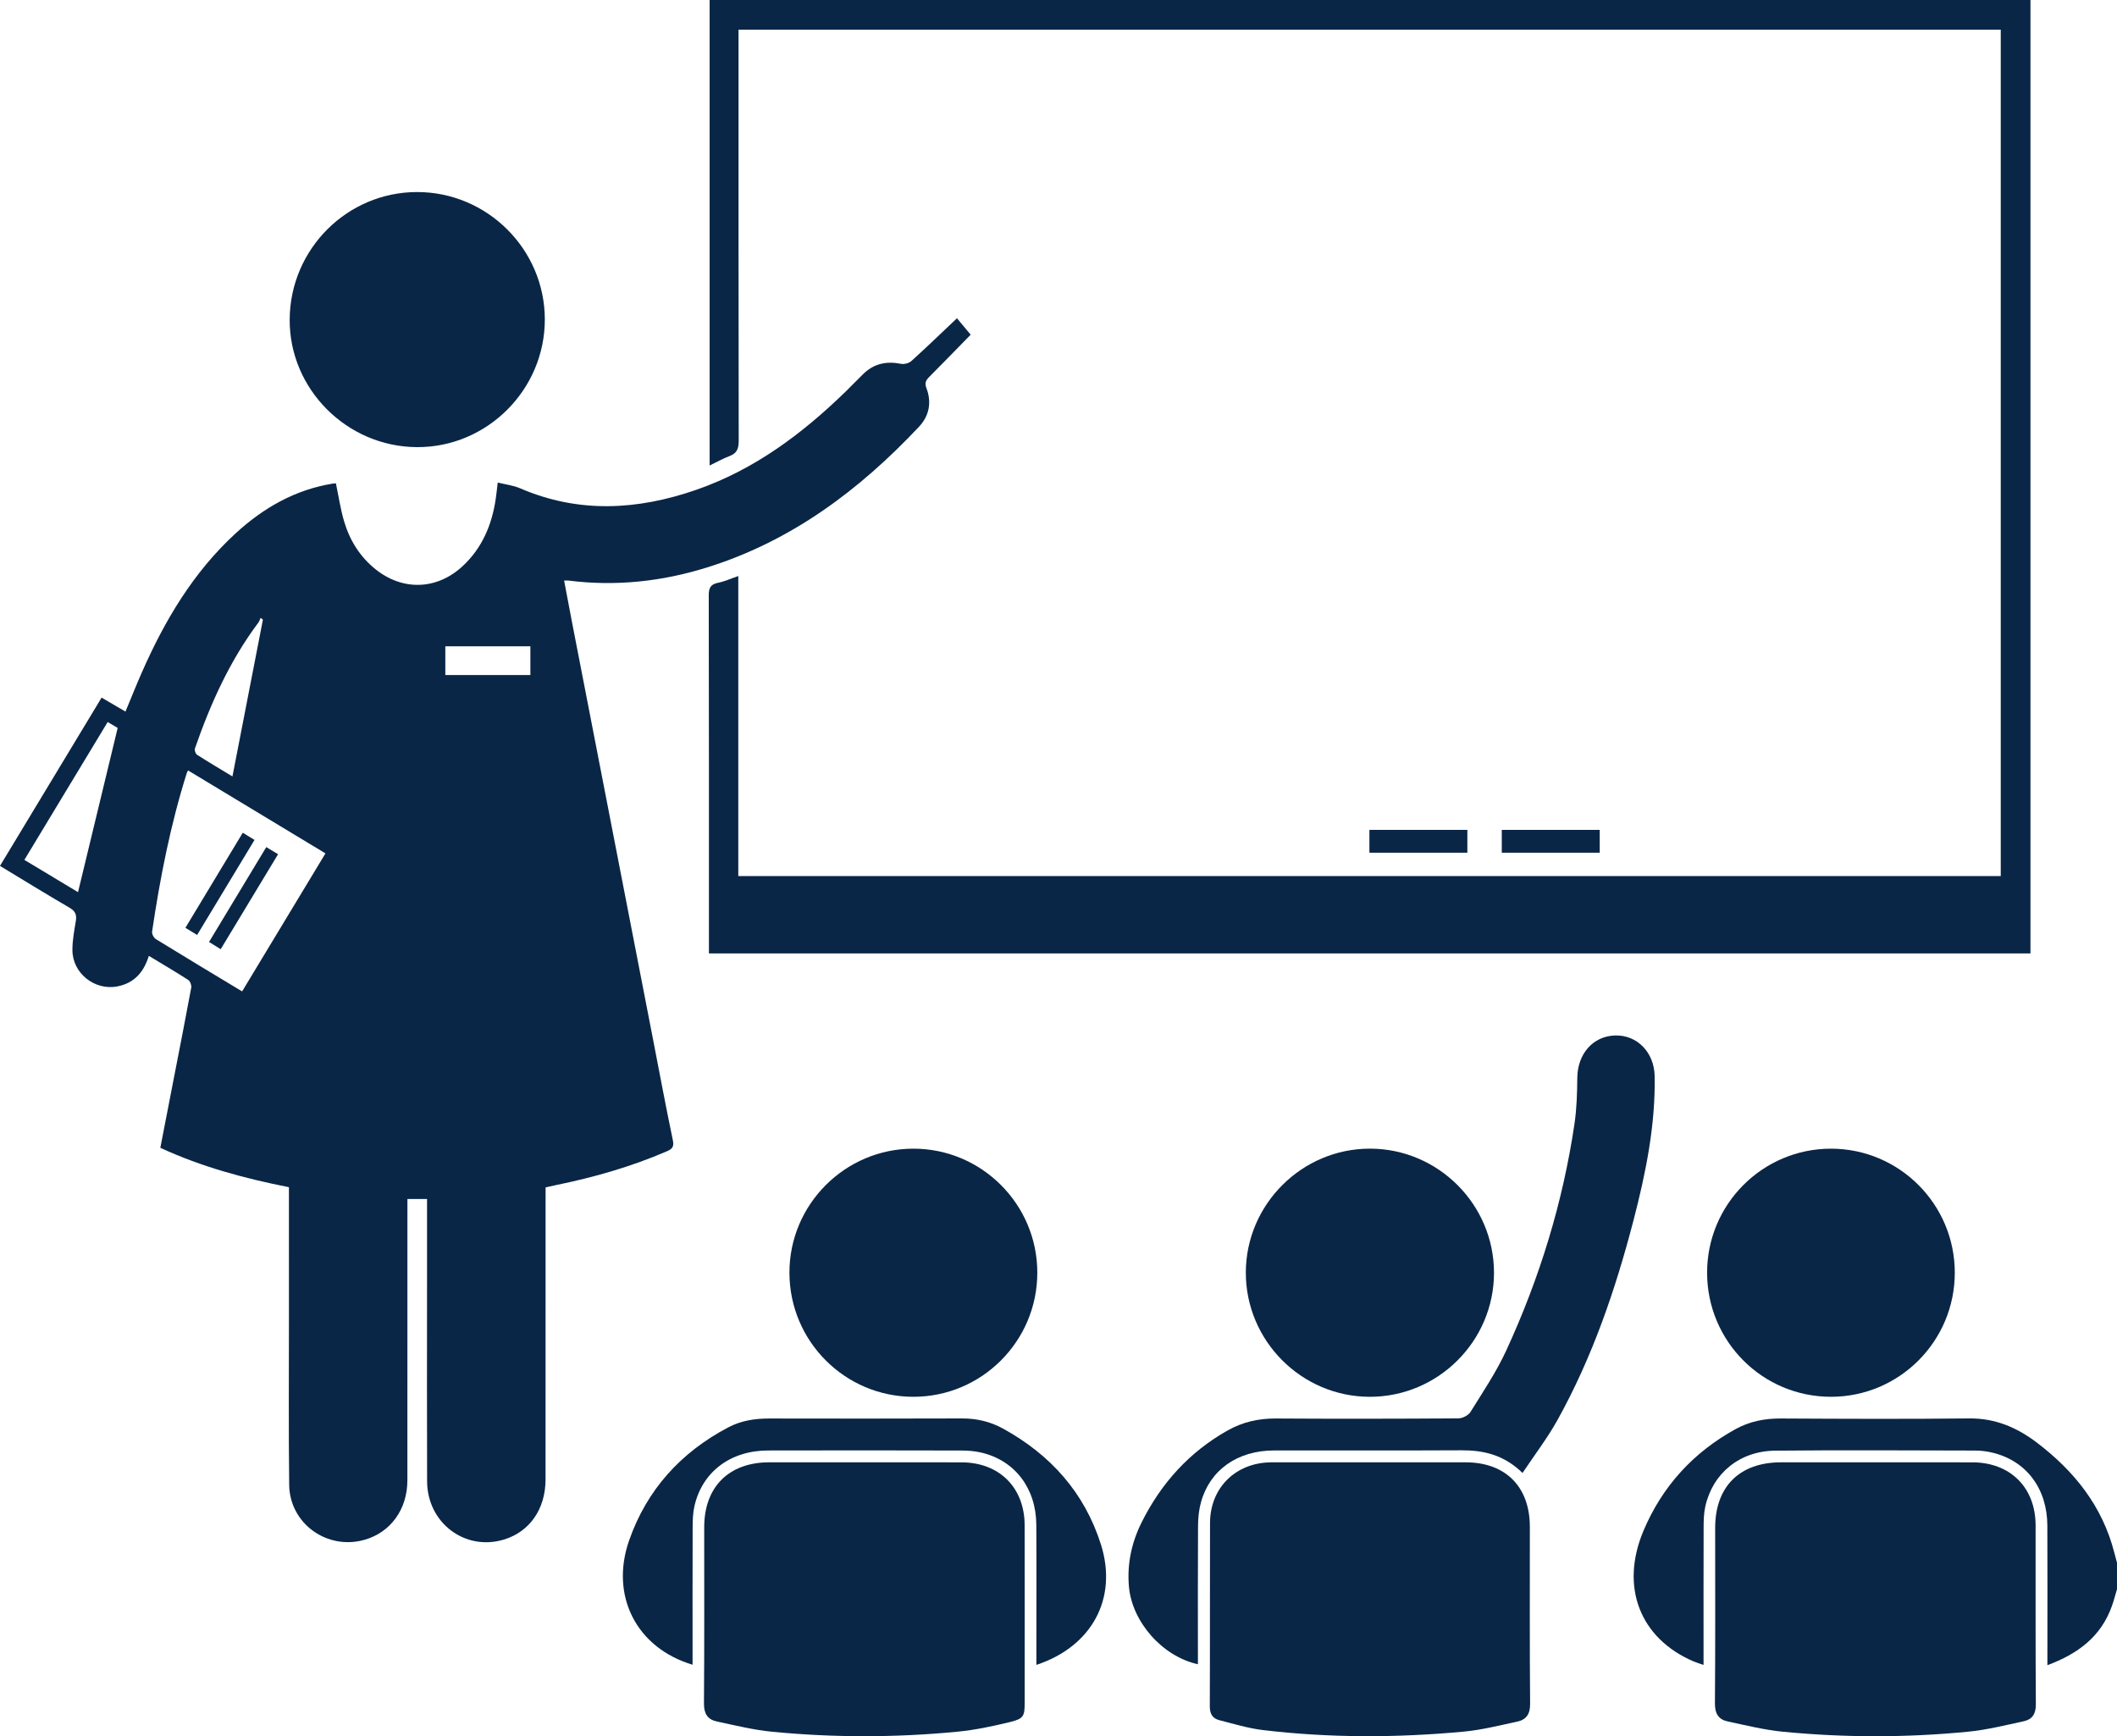 <?xml version="1.0" encoding="UTF-8"?>
<svg id="Layer_2" xmlns="http://www.w3.org/2000/svg" viewBox="0 0 385 315.743">
  <defs>
    <style>
      .cls-1 {
        fill: #0a2646;
      }
    </style>
  </defs>
  <g id="Layer_1-2" data-name="Layer_1">
    <g>
      <path class="cls-1" d="M385,289.006c-.303,1.011-.565,2.037-.917,3.031-1.972,5.575-6.167,8.719-11.741,10.784,0-.893,0-1.524,0-2.155-0-7.752.028-15.505-.01-23.257-.033-6.715-3.817-11.735-9.935-13.227-1.029-.251-2.112-.39-3.171-.392-12.136-.026-24.274-.099-36.409.02-6.448.063-11.369,4.14-12.695,10.179-.272,1.238-.295,2.546-.299,3.823-.026,7.645-.013,15.291-.013,22.936,0,.585,0,1.169,0,2.028-.736-.258-1.321-.425-1.875-.664-9.682-4.185-13.345-13.504-9.066-23.693,3.4-8.094,9.06-14.297,16.78-18.537,2.522-1.385,5.255-1.936,8.166-1.921,11.441.06,22.884.112,34.324-.013,4.708-.051,8.663,1.651,12.264,4.382,6.816,5.171,11.948,11.57,14.11,20.039.156.61.324,1.216.486,1.824v4.813Z"/>
      <path class="cls-1" d="M99.221,215.935c0,.799,0,1.436,0,2.074-0,17.004.01,34.009-.006,51.013-.005,5.445-2.914,9.574-7.644,10.976-7.041,2.087-13.866-3.076-13.897-10.603-.047-11.496-.013-22.993-.013-34.49-0-5.027,0-10.053,0-15.079v-1.787h-3.566c0,.653,0,1.277,0,1.9,0,16.416.008,32.832-.005,49.249-.004,5.312-3.06,9.501-7.838,10.845-6.776,1.906-13.573-2.968-13.66-10.001-.123-9.944-.042-19.892-.046-29.837-.003-7.486-.001-14.972-.001-22.459v-1.838c-8.065-1.597-15.877-3.69-23.387-7.165.825-4.248,1.636-8.43,2.448-12.611,1.069-5.504,2.158-11.005,3.174-16.518.079-.43-.197-1.17-.546-1.395-2.331-1.503-4.727-2.905-7.168-4.38-.902,2.945-2.632,4.943-5.693,5.548-4.146.819-8.208-2.391-8.203-6.63.002-1.748.329-3.507.621-5.241.194-1.149-.088-1.82-1.153-2.439-4.197-2.439-8.328-4.993-12.639-7.599,6.162-10.204,12.277-20.331,18.48-30.604,1.467.858,2.868,1.677,4.342,2.539,1.044-2.506,1.985-4.876,3.012-7.207,4.151-9.418,9.34-18.146,17.004-25.189,5.061-4.651,10.829-7.956,17.71-9.07.199-.032.403-.036.54-.048.496,2.355.832,4.682,1.491,6.913,1.018,3.448,2.871,6.434,5.713,8.714,4.979,3.995,11.22,3.764,15.889-.602,3.508-3.281,5.266-7.45,5.965-12.124.141-.943.234-1.893.373-3.039,1.425.355,2.826.509,4.062,1.043,10.658,4.601,21.371,3.983,32.056.276,10.566-3.665,19.296-10.209,27.222-17.926,1.073-1.044,2.098-2.138,3.175-3.176,1.931-1.861,4.215-2.329,6.817-1.808.586.117,1.454-.107,1.894-.504,2.775-2.508,5.465-5.108,8.29-7.78.645.772,1.522,1.82,2.496,2.986-2.375,2.427-4.933,5.068-7.528,7.672-.618.62-.876,1.105-.515,2.056.974,2.562.512,5.031-1.352,7.012-10.85,11.532-23.221,20.81-38.553,25.593-8.218,2.564-16.608,3.468-25.179,2.386-.2-.025-.405-.003-.812-.003.504,2.659.978,5.208,1.472,7.752,4.886,25.162,9.775,50.323,14.662,75.485,1.202,6.186,2.352,12.383,3.645,18.549.253,1.207-.148,1.595-1.099,2.006-6.5,2.807-13.263,4.734-20.184,6.15-.573.117-1.142.253-1.869.414ZM44.031,180.291c5.087-8.424,10.096-16.719,15.156-25.098-8.442-5.098-16.706-10.088-24.976-15.082-.116.207-.186.293-.217.393-2.986,9.446-4.879,19.133-6.333,28.913-.063.425.315,1.137.698,1.372,5.137,3.163,10.311,6.265,15.673,9.501ZM4.435,156.373c3.415,2.056,6.672,4.017,9.755,5.872,2.418-10.016,4.792-19.847,7.211-29.863-.385-.23-1.049-.625-1.816-1.082-5.079,8.406-10.071,16.668-15.149,25.072ZM42.273,141.196c1.883-9.689,3.711-19.098,5.54-28.507-.139-.111-.277-.222-.416-.333-.134.289-.221.614-.407.864-5.204,6.948-8.714,14.752-11.541,22.894-.108.311.112.967.385,1.143,2.056,1.321,4.163,2.562,6.441,3.94ZM96.456,122.761v-5.229h-15.468v5.229h15.468Z"/>
      <path class="cls-1" d="M369.263,0v173.382h-240.337v-1.754c0-21.122.014-42.244-.032-63.366-.003-1.356.341-2.014,1.708-2.284,1.179-.232,2.301-.755,3.664-1.223v54.564h229.593V5.401h-229.548c0,.694,0,1.368,0,2.041,0,24.224-.012,48.447.031,72.67.003,1.401-.271,2.312-1.668,2.828-1.19.439-2.304,1.083-3.621,1.718V0h240.208Z"/>
      <path class="cls-1" d="M341.064,265.93c5.881 0,11.763-.012,17.644.003,6.889.018,11.476,4.581,11.488,11.458.019,10.854-.033,21.708.045,32.561.012,1.714-.649,2.726-2.159,3.055-3.381.738-6.772,1.582-10.204,1.917-11.2,1.092-22.428,1.089-33.629.002-3.379-.328-6.716-1.161-10.049-1.873-1.661-.355-2.337-1.425-2.322-3.263.086-10.639.038-21.279.043-31.919.004-7.524,4.434-11.936,11.979-11.94,5.721-.003,11.442-.001,17.163-0Z"/>
      <path class="cls-1" d="M157.364,265.93c5.828 0,11.656-.011,17.484.003,6.889.016,11.481,4.575,11.495,11.453.022,10.747.006,21.494.006,32.24,0,2.426-.178,2.925-2.58,3.514-3.203.784-6.465,1.474-9.742,1.788-11.202,1.076-22.428,1.085-33.629-.003-3.38-.329-6.717-1.157-10.05-1.87-1.657-.354-2.339-1.422-2.324-3.262.086-10.693.037-21.386.044-32.08.005-7.309,4.49-11.777,11.813-11.783,5.828-.005,11.656-.001,17.483-.001Z"/>
      <path class="cls-1" d="M249.238,265.93c5.773,0,11.547-.006,17.32.001,7.239.009,11.656,4.441,11.662,11.715.009,10.745-.044,21.49.047,32.235.016,1.87-.729,2.864-2.368,3.213-3.229.689-6.462,1.51-9.736,1.815-12.164,1.131-24.345,1.163-36.49-.288-2.678-.32-5.305-1.127-7.932-1.8-1.21-.31-1.731-1.143-1.725-2.504.05-11.119.002-22.238.04-33.357.022-6.393,4.64-10.948,11.059-11.028.107-.001.214-.001.321-.001,5.934,0,11.868,0,17.801,0Z"/>
      <path class="cls-1" d="M276.89,267.867c-3.427-3.334-7.118-4.144-11.172-4.123-11.335.061-22.671.006-34.006.028-6.674.013-11.68,3.538-13.304,9.431-.378,1.37-.521,2.842-.53,4.269-.05,7.806-.024,15.613-.024,23.419v1.758c-6.465-1.396-12.002-7.723-12.55-14.156-.35-4.114.494-7.992,2.312-11.641,3.546-7.114,8.671-12.791,15.641-16.717,2.709-1.526,5.606-2.193,8.744-2.174,11.068.068,22.136.051,33.204-.022.758-.005,1.828-.539,2.215-1.162,2.278-3.664,4.713-7.281,6.51-11.184,6.061-13.158,10.297-26.909,12.413-41.265.403-2.736.477-5.537.504-8.309.042-4.363,2.853-7.604,6.887-7.715,3.997-.11,7.108,3.073,7.184,7.406.155,8.955-1.619,17.64-3.854,26.238-3.273,12.59-7.471,24.854-13.806,36.27-1.825,3.288-4.141,6.304-6.367,9.648Z"/>
      <path class="cls-1" d="M75.878,34.925c12.743.006,23.186,10.423,23.204,23.147.018,12.801-10.511,23.317-23.272,23.242-12.752-.075-23.212-10.582-23.129-23.233.084-12.8,10.465-23.163,23.197-23.157Z"/>
      <path class="cls-1" d="M249.117,254.016c-12.405-.007-22.556-10.172-22.55-22.58.006-12.394,10.194-22.565,22.587-22.549,12.412.015,22.553,10.175,22.547,22.587-.006,12.408-10.166,22.549-22.584,22.543Z"/>
      <path class="cls-1" d="M188.647,231.445c0,12.447-10.097,22.563-22.526,22.569-12.431.006-22.532-10.091-22.554-22.547-.023-12.418,10.11-22.57,22.533-22.576,12.427-.006,22.547,10.117,22.547,22.554Z"/>
      <path class="cls-1" d="M310.455,231.475c-.02-12.447,10.068-22.57,22.503-22.583,12.43-.013,22.539,10.097,22.543,22.546.004,12.458-10.078,22.57-22.507,22.576-12.446.005-22.519-10.068-22.54-22.538Z"/>
      <path class="cls-1" d="M125.95,302.74c-10.181-3.043-15.056-12.518-11.543-22.589,3.215-9.217,9.404-16.032,18.037-20.578,2.301-1.211,4.811-1.618,7.434-1.609,11.705.037,23.41.014,35.116-.013,2.626-.006,5.105.579,7.383,1.829,8.646,4.745,14.865,11.66,17.846,21.115,3.086,9.791-1.651,18.54-11.746,21.874,0-.699,0-1.301,0-1.903-.001-7.857.034-15.714-.012-23.571-.039-6.662-3.912-11.719-10.031-13.14-1.185-.275-2.436-.368-3.656-.37-11.705-.027-23.411-.04-35.116-.007-6.853.019-11.975,3.912-13.378,10.155-.278,1.236-.313,2.545-.318,3.82-.028,7.697-.014,15.393-.014,23.09,0,.574,0,1.147,0,1.899Z"/>
      <path class="cls-1" d="M266.856,150.917v4.152h-17.813v-4.152h17.813Z"/>
      <path class="cls-1" d="M290.927,150.919v4.15h-17.811v-4.15h17.811Z"/>
      <path class="cls-1" d="M44.15,151.437c.813.499,1.434.88,2.136,1.31-3.5,5.796-6.939,11.49-10.436,17.282-.714-.436-1.335-.814-2.133-1.301,3.466-5.744,6.894-11.425,10.433-17.291Z"/>
      <path class="cls-1" d="M40.136,172.617c-.798-.494-1.382-.856-2.122-1.314,3.461-5.735,6.886-11.412,10.411-17.252.743.448,1.396.842,2.144,1.293-3.498,5.791-6.93,11.473-10.434,17.274Z"/>
    </g>
  </g>
</svg>